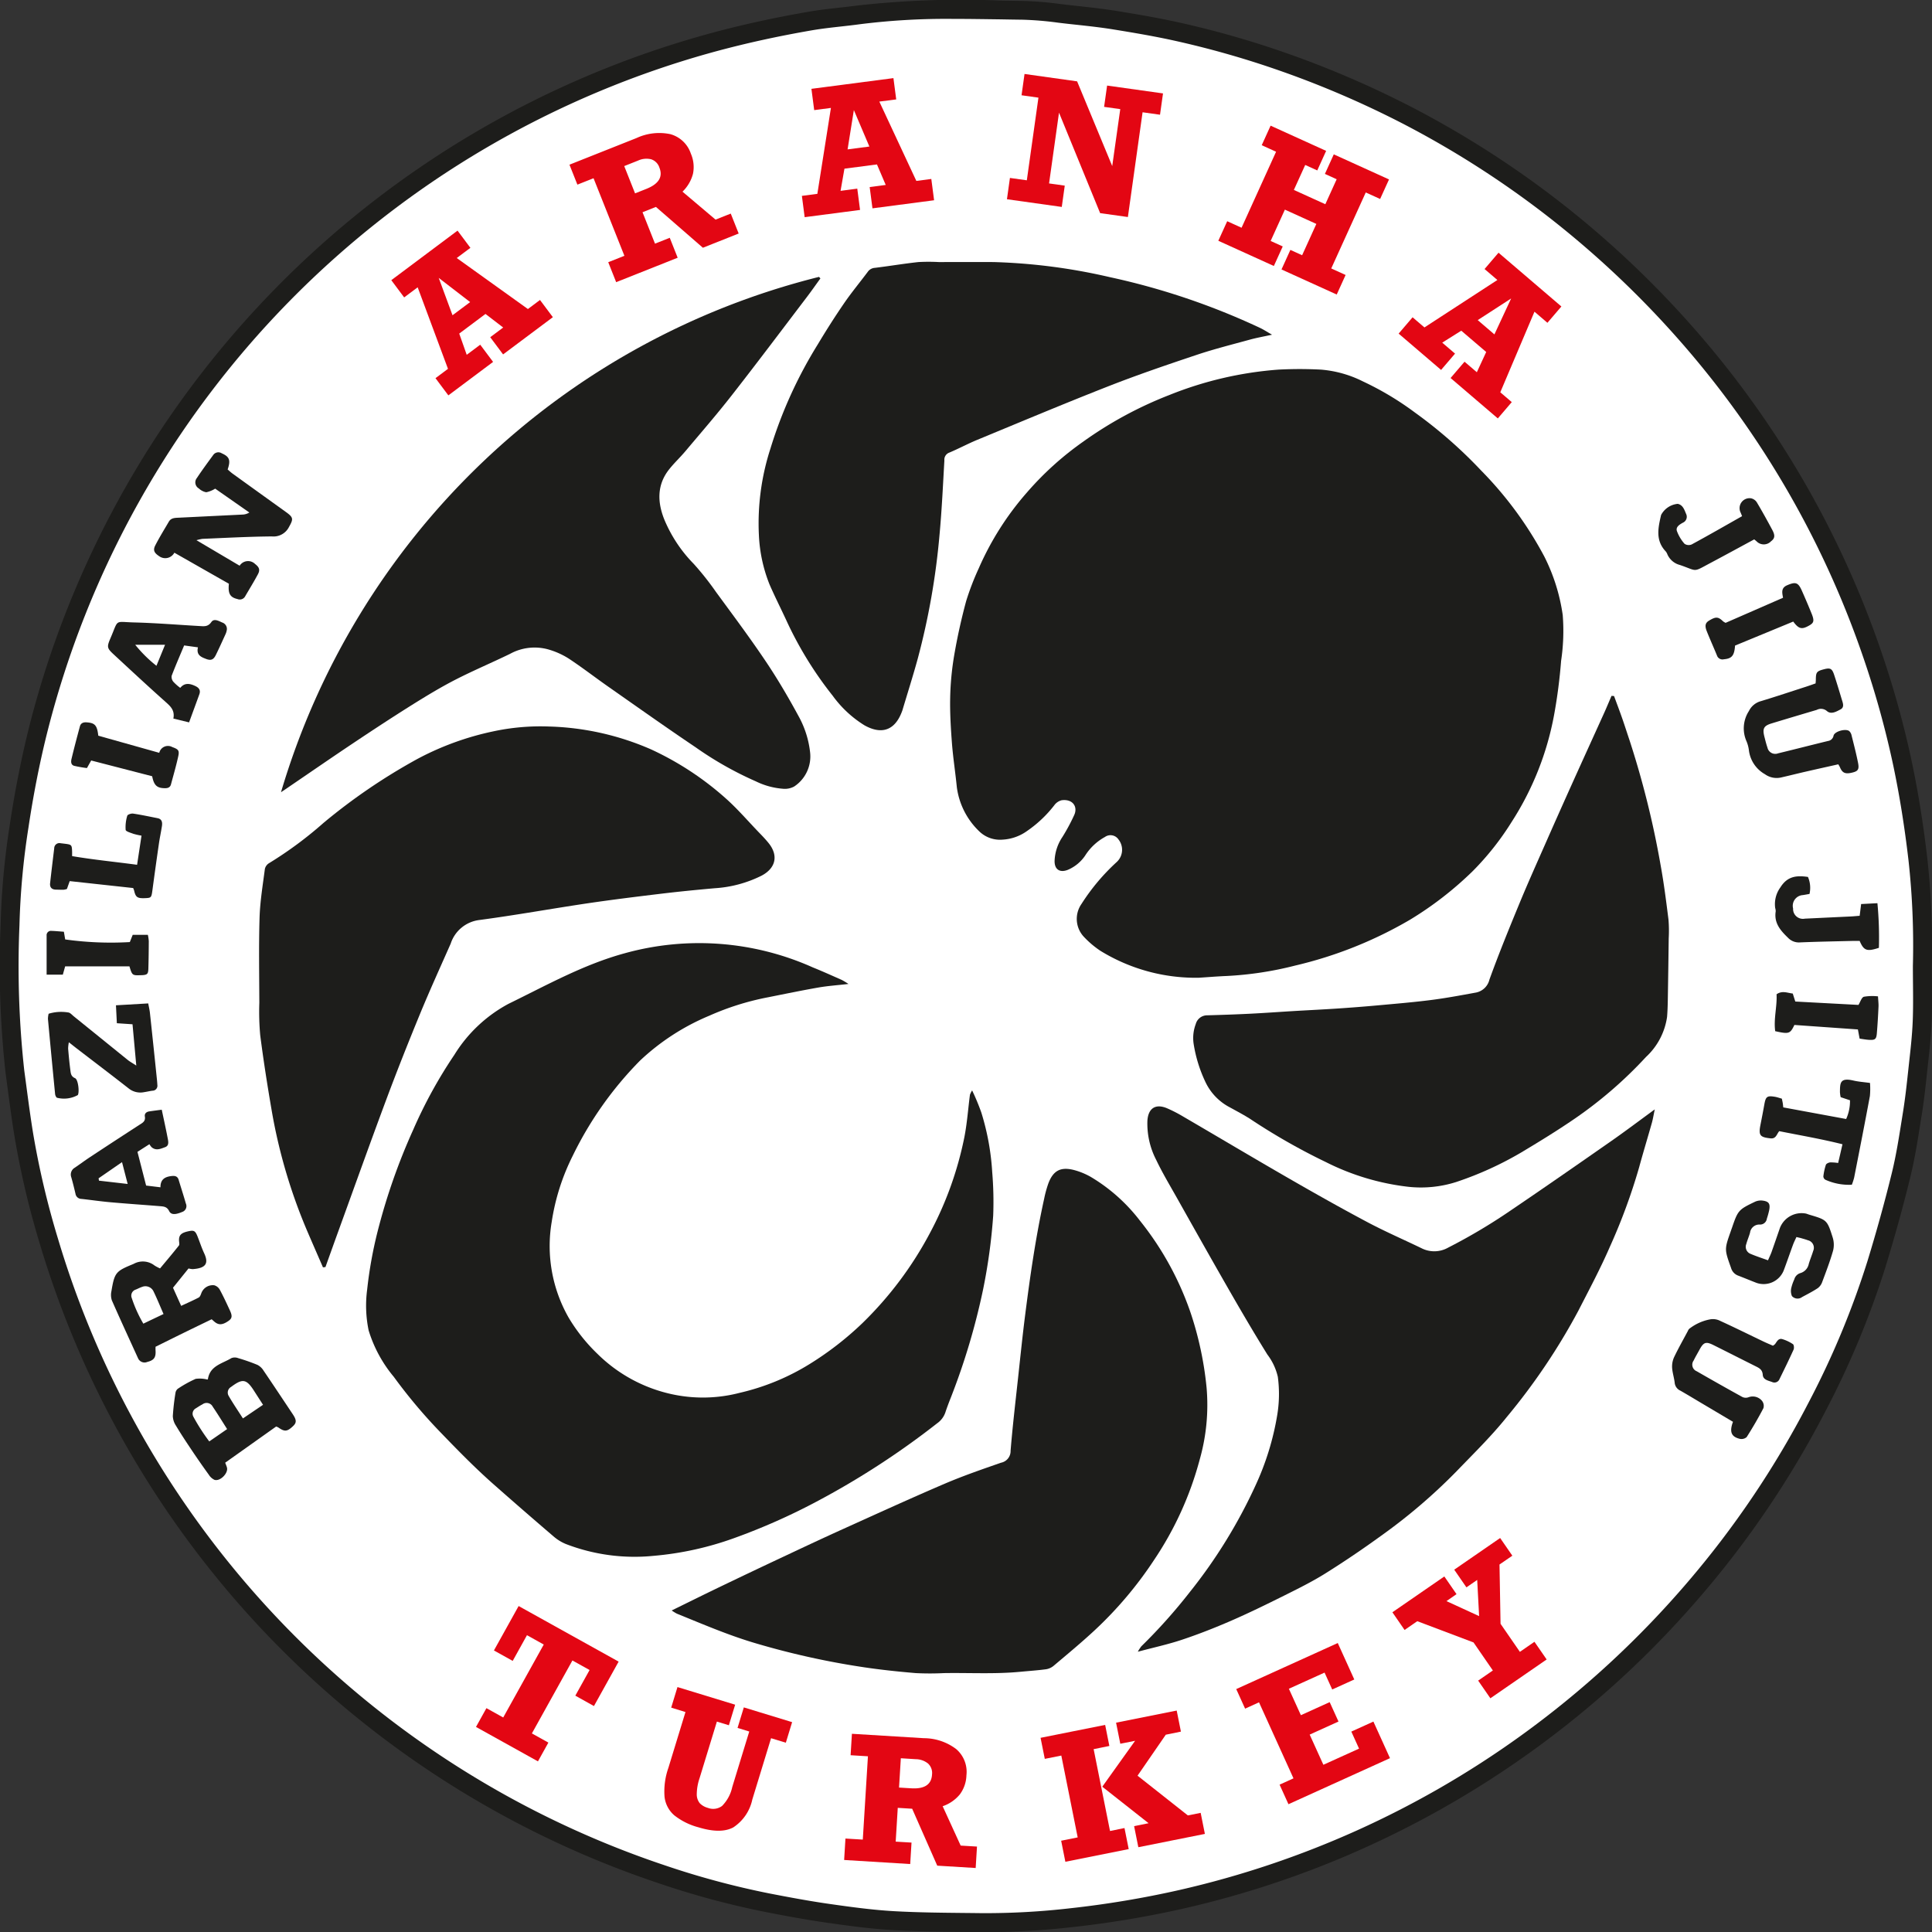 <svg xmlns="http://www.w3.org/2000/svg" width="263.049" height="263.068" viewBox="0 0 263.049 263.068">
  <rect x="0" y="0" width="263.049" height="263.068" fill="#333333" stroke="none"/>
  <g id="Group_158" data-name="Group 158" transform="translate(0)">
    <g id="Layer_13" data-name="Layer 13" transform="translate(1.286 1.286)">
      <path id="Path_53" data-name="Path 53" d="M363.959,264.562A107.014,107.014,0,0,0,363.35,250c-.51-4.367-1.185-8.7-2.089-12.994a126.236,126.236,0,0,0-4.069-14.714A129.288,129.288,0,0,0,331.911,178.6a131.279,131.279,0,0,0-18.179-17.127,129.649,129.649,0,0,0-19.743-12.652,131.208,131.208,0,0,0-17.795-7.615,126.116,126.116,0,0,0-13.8-3.888c-2.766-.612-5.566-1.084-8.364-1.539-1.954-.317-3.928-.521-5.9-.734-2.2-.237-4.4-.581-6.609-.61-7.47-.1-14.951-.41-22.394.614-2.155.3-4.332.455-6.474.824-4.44.766-8.843,1.709-13.2,2.884A130.005,130.005,0,0,0,107.347,232.7c-1.048,4.232-1.872,8.5-2.516,12.82a103.706,103.706,0,0,0-1.239,13.47,130.642,130.642,0,0,0,.663,19.951c.387,2.851.74,5.708,1.2,8.547a116.377,116.377,0,0,0,3.422,14.533,128.545,128.545,0,0,0,9.949,24.149,130.282,130.282,0,0,0,73.493,62.049,114.7,114.7,0,0,0,14.418,3.877c2.748.537,5.5,1.049,8.275,1.443,2.963.422,5.939.83,8.923,1,3.926.218,7.865.217,11.8.265a101.706,101.706,0,0,0,12.351-.671,133.612,133.612,0,0,0,15.068-2.521,129.414,129.414,0,0,0,46.735-21.093,130.446,130.446,0,0,0,23.093-21.23,128.333,128.333,0,0,0,16.558-24.552,118.18,118.18,0,0,0,8.165-19.575q1.845-6.014,3.354-12.129c.674-2.748,1.083-5.564,1.535-8.362.315-1.954.529-3.926.74-5.9.236-2.2.51-4.4.6-6.61C364.039,269.632,363.959,267.095,363.959,264.562Z" transform="translate(-103.512 -134.309)" fill="#fff"/>
    </g>
    <g id="Layer_11" data-name="Layer 11" transform="translate(0 0)">
      <path id="Path_54" data-name="Path 54" d="M226.7,386.068q-.5,0-1-.006-1.069-.013-2.138-.023c-3.182-.032-6.473-.065-9.716-.244-2.976-.165-5.852-.554-9.034-1.007-2.913-.415-5.851-.968-8.34-1.454a115.235,115.235,0,0,1-14.58-3.92,131.483,131.483,0,0,1-84.267-87.051,117.216,117.216,0,0,1-3.459-14.694c-.355-2.18-.649-4.4-.934-6.542q-.135-1.019-.273-2.039a132.284,132.284,0,0,1-.675-20.147A103.851,103.851,0,0,1,93.535,235.3c.669-4.482,1.524-8.835,2.54-12.939a129.649,129.649,0,0,1,6.371-19.113A131.236,131.236,0,0,1,189.1,127.487c4.245-1.145,8.6-2.1,13.317-2.909,1.333-.23,2.682-.381,3.986-.526.833-.093,1.695-.189,2.531-.3a127.1,127.1,0,0,1,19.494-.675q1.546.026,3.092.049a47.971,47.971,0,0,1,5.085.426c.541.065,1.1.132,1.645.191l.43.046c1.814.2,3.69.4,5.536.7,2.7.439,5.583.921,8.436,1.553a127.945,127.945,0,0,1,13.938,3.928,133.1,133.1,0,0,1,17.969,7.69A131.539,131.539,0,0,1,304.5,150.428a133.172,133.172,0,0,1,18.357,17.294,130.576,130.576,0,0,1,25.533,44.129,128.29,128.29,0,0,1,4.11,14.864c.873,4.153,1.562,8.441,2.107,13.11a108.088,108.088,0,0,1,.618,14.725c0,.757.007,1.529.014,2.277.017,1.753.034,3.566-.04,5.362-.077,1.881-.285,3.766-.485,5.589q-.061.553-.121,1.105c-.208,1.94-.423,3.945-.749,5.963q-.1.591-.189,1.183c-.381,2.394-.775,4.869-1.366,7.281-.974,3.974-2.109,8.078-3.374,12.2A118.942,118.942,0,0,1,340.66,315.3a130.186,130.186,0,0,1-16.723,24.8,131.511,131.511,0,0,1-49.76,36.138,130.445,130.445,0,0,1-20.761,6.6,135.661,135.661,0,0,1-15.212,2.546A105.22,105.22,0,0,1,226.7,386.068Zm-4.663-260.494a93.8,93.8,0,0,0-12.75.723c-.868.119-1.747.217-2.6.312-1.267.142-2.578.288-3.835.5-4.637.8-8.916,1.734-13.084,2.858a128.719,128.719,0,0,0-91.2,93.012c-1,4.025-1.835,8.3-2.492,12.7a101.4,101.4,0,0,0-1.225,13.3,130.359,130.359,0,0,0,.652,19.755q.139,1.023.274,2.046c.282,2.126.574,4.324.923,6.467a114.693,114.693,0,0,0,3.385,14.373,127.827,127.827,0,0,0,9.85,23.908,129,129,0,0,0,72.768,61.438,112.754,112.754,0,0,0,14.257,3.834c2.581.5,5.362,1.026,8.209,1.432,3.121.445,5.939.825,8.813.985,3.185.177,6.446.209,9.6.24q1.072.01,2.144.023a100.291,100.291,0,0,0,12.194-.663,133.03,133.03,0,0,0,14.923-2.5,128.126,128.126,0,0,0,46.27-20.883,129.736,129.736,0,0,0,22.866-21.021,127.615,127.615,0,0,0,16.393-24.307,116.394,116.394,0,0,0,8.078-19.361c1.25-4.074,2.372-8.131,3.335-12.057.566-2.309.951-4.73,1.324-7.073q.095-.594.19-1.189c.315-1.95.526-3.921.731-5.827q.06-.556.121-1.113c.2-1.78.4-3.62.472-5.413.071-1.731.054-3.511.038-5.233-.007-.757-.014-1.541-.014-2.314v-.025a105.6,105.6,0,0,0-.6-14.389c-.536-4.59-1.213-8.8-2.07-12.879a125.7,125.7,0,0,0-4.028-14.564,128,128,0,0,0-25.03-43.259,130.582,130.582,0,0,0-18-16.96,128.966,128.966,0,0,0-19.547-12.527,130.555,130.555,0,0,0-17.62-7.54,125.371,125.371,0,0,0-13.656-3.848c-2.787-.617-5.625-1.092-8.292-1.525-1.778-.289-3.618-.487-5.4-.678l-.431-.046c-.561-.06-1.128-.129-1.676-.194a45.408,45.408,0,0,0-4.811-.408q-1.551-.02-3.1-.049C226.288,125.609,224.166,125.573,222.036,125.573Z" transform="translate(-92.201 -123)" fill="#1d1d1b"/>
    </g>
    <g id="Layer_1" data-name="Layer 1" transform="translate(64.808 209.406)">
      <g id="Group_114" data-name="Group 114">
        <path id="Path_55" data-name="Path 55" d="M675.753,2058.48l1.942-3.492-2.336-1.3-5.519,9.932,2.246,1.249-1.42,2.556-8.436-4.688,1.42-2.556,2.286,1.27,5.52-9.933-2.286-1.272-1.942,3.5-2.556-1.421,3.362-6.049,13.617,7.567-3.362,6.05Z" transform="translate(-662.229 -2037.015)" fill="#e30613"/>
        <path id="Path_56" data-name="Path 56" d="M894.862,2148.057l-2.353,7.689a6.989,6.989,0,0,0-.386,2.183,1.916,1.916,0,0,0,.4,1.234,2.4,2.4,0,0,0,1.116.644,2.013,2.013,0,0,0,1.926-.263,5.234,5.234,0,0,0,1.391-2.579l2.313-7.557-1.594-.489.855-2.794,6.574,2.009-.855,2.8-2.01-.613-2.553,8.343a6.036,6.036,0,0,1-2.591,3.8q-1.708.917-4.755-.016a8.985,8.985,0,0,1-3.29-1.638,3.9,3.9,0,0,1-1.317-2.529,9.667,9.667,0,0,1,.526-3.924l2.326-7.6-1.944-.6.855-2.8,7.853,2.4-.855,2.8Z" transform="translate(-862.063 -2123.063)" fill="#e30613"/>
        <path id="Path_57" data-name="Path 57" d="M1119.774,2204.9a4.56,4.56,0,0,1-.9,2.6,5.209,5.209,0,0,1-2.337,1.608l2.453,5.359,2.222.133-.179,2.919-5.232-.319-3.415-7.751-1.961-.121-.282,4.6,2.155.129-.179,2.921-8.995-.553.179-2.917,2.361.142.7-11.342-2.36-.145.179-2.919,9.8.6a7.312,7.312,0,0,1,4.389,1.476A4.084,4.084,0,0,1,1119.774,2204.9Zm-4.686-.093a1.757,1.757,0,0,0-.536-1.509,2.7,2.7,0,0,0-1.68-.595l-2.029-.127-.245,3.99,1.642.1Q1114.964,2206.838,1115.089,2204.807Z" transform="translate(-1052.999 -2172.589)" fill="#e30613"/>
        <path id="Path_58" data-name="Path 58" d="M1345.56,2176.811l2.229,11.144,1.971-.4.574,2.867-8.624,1.727-.573-2.868,2.251-.452-2.23-11.143-2.25.45-.574-2.866,8.793-1.759.572,2.869Zm9.822-1.965-3.846,5.58,6.848,5.407,1.748-.347.573,2.867-9.061,1.81-.574-2.867,1.971-.4-6.305-4.969,4.468-6.251-2.016.4-.574-2.868,8.255-1.649.573,2.866Z" transform="translate(-1261.464 -2148.065)" fill="#e30613"/>
        <path id="Path_59" data-name="Path 59" d="M1585.72,2096.919l-1.043-2.3-4.859,2.2,1.634,3.6,3.921-1.779,1.2,2.642-3.922,1.779,1.864,4.109,4.857-2.2-1.052-2.319,3.006-1.363,2.259,4.981-13.824,6.271-1.207-2.664,1.892-.858-4.694-10.351-1.893.861-1.208-2.664,13.824-6.27,2.25,4.962Z" transform="translate(-1469.141 -2076.295)" fill="#e30613"/>
        <path id="Path_60" data-name="Path 60" d="M1767.069,1973.432l4.445,2.041-.261-4.926-1.467,1.012-1.66-2.407,6.252-4.312,1.66,2.407-1.749,1.2.143,8.074,2.633,3.818,1.984-1.369,1.661,2.406-7.663,5.286-1.662-2.406,2-1.381-2.632-3.818-7.657-2.892-1.73,1.194-1.659-2.408,7.071-4.876,1.66,2.407Z" transform="translate(-1634.935 -1964.84)" fill="#e30613"/>
      </g>
    </g>
    <g id="Layer_16" data-name="Layer 16" transform="translate(53.276 10.076)">
      <g id="Group_115" data-name="Group 115" transform="translate(0 0)">
        <path id="Path_61" data-name="Path 61" d="M569.711,402.924l9.688,6.944,1.646-1.232,1.752,2.341-6.777,5.07-1.751-2.342,1.765-1.32-2.41-1.848-3.576,2.675,1.02,2.889,1.838-1.375,1.752,2.341-6.091,4.557-1.751-2.341,1.7-1.272-4.127-11.1-1.839,1.375L560.8,405.94l9.018-6.746,1.752,2.341Zm-2.454,2.706,1.878,5.085,2.4-1.793Z" transform="translate(-560.799 -377.869)" fill="#e30613"/>
        <path id="Path_62" data-name="Path 62" d="M790.753,284.977a4.576,4.576,0,0,1,.294,2.734,5.218,5.218,0,0,1-1.43,2.448l4.5,3.805,2.07-.822,1.079,2.717-4.872,1.935L786,292.234l-1.826.725,1.7,4.278,2.007-.8,1.079,2.717-8.375,3.326-1.079-2.717,2.2-.873-4.2-10.561-2.2.872-1.079-2.717,9.128-3.626a7.341,7.341,0,0,1,4.6-.531A4.086,4.086,0,0,1,790.753,284.977Zm-4.28,1.909a1.754,1.754,0,0,0-1.128-1.138,2.716,2.716,0,0,0-1.773.176l-1.889.751,1.475,3.715,1.529-.607Q787.223,288.775,786.473,286.886Z" transform="translate(-749.968 -274.138)" fill="#e30613"/>
        <path id="Path_63" data-name="Path 63" d="M1063.037,219.7l5.039,10.8,2.038-.266.38,2.9-8.392,1.1-.379-2.9,2.185-.285-1.194-2.793-4.427.578-.528,3.018,2.276-.3.378,2.9-7.542.985-.378-2.9,2.106-.275,1.847-11.7-2.276.3-.378-2.9,11.166-1.458.379,2.9Zm-3.467,1.155-.855,5.353,2.967-.388Z" transform="translate(-996.589 -215.944)" fill="#e30613"/>
        <path id="Path_64" data-name="Path 64" d="M1313.539,216.409l-2.2-.308.408-2.9,7.612,1.069-.408,2.9-2.374-.333-2,14.262-3.778-.53-5.6-13.681-1.354,9.637,2.137.3-.406,2.9-7.465-1.048.406-2.9,2.3.322,1.581-11.254-2.3-.323.406-2.9,7.16,1.005,4.781,11.536Z" transform="translate(-1214.287 -211.627)" fill="#e30613"/>
        <path id="Path_65" data-name="Path 65" d="M1563.076,278.857l-1.545,3.4,4.284,1.946,1.543-3.4-1.6-.728,1.208-2.662,7.519,3.414-1.21,2.662-1.955-.888-4.7,10.347,1.955.888-1.209,2.662-7.519-3.414,1.208-2.662,1.6.727,1.937-4.264-4.285-1.945-1.937,4.264,1.645.746-1.209,2.662-7.561-3.433,1.21-2.662,1.954.888,4.7-10.348-1.954-.888,1.209-2.662,7.56,3.433-1.208,2.662Z" transform="translate(-1438.642 -266.473)" fill="#e30613"/>
        <path id="Path_66" data-name="Path 66" d="M1785.622,433.63l-4.654,10.974,1.563,1.336-1.9,2.222-6.431-5.5,1.9-2.221,1.675,1.433,1.275-2.756-3.394-2.9-2.594,1.628,1.745,1.492-1.9,2.222-5.78-4.945,1.9-2.222,1.614,1.381,9.93-6.46-1.744-1.492,1.9-2.222,8.558,7.321-1.9,2.222Zm-3.177-1.8-4.55,2.947,2.273,1.945Z" transform="translate(-1629.974 -401.268)" fill="#e30613"/>
      </g>
    </g>
    <g id="Layer_15" data-name="Layer 15" transform="translate(225.798 67.837)">
      <g id="Group_116" data-name="Group 116" transform="translate(1.86 111.754)">
        <path id="Path_67" data-name="Path 67" d="M2102.877,1716.6l-4.656-2.761c-.836-.5-1.668-1-2.513-1.483a1.315,1.315,0,0,1-.768-1.076c-.078-.694-.312-1.372-.352-2.064a3.063,3.063,0,0,1,.285-1.443c.569-1.192,1.224-2.343,1.846-3.511a1.321,1.321,0,0,1,.173-.3,6.557,6.557,0,0,1,2.819-1.3,2.166,2.166,0,0,1,1.434.2c1.982.905,3.935,1.876,5.9,2.815.42.2.852.376,1.271.562a1.493,1.493,0,0,0,.3-.232c.248-.345.459-.816.979-.663a5.316,5.316,0,0,1,1.446.685c.14.095.177.541.086.745-.61,1.347-1.261,2.675-1.91,4a.747.747,0,0,1-.978.423c-.52-.206-1.259-.293-1.308-.993s-.464-.914-.96-1.161c-1.915-.956-3.82-1.925-5.737-2.881-1.051-.524-1.358-.412-1.934.654-.261.48-.543.947-.775,1.437a.96.96,0,0,0,.419,1.466q3.087,1.778,6.205,3.5a1.091,1.091,0,0,0,.841.039,1.636,1.636,0,0,1,1.813.457,1.1,1.1,0,0,1,.218,1.028c-.7,1.345-1.464,2.654-2.277,3.934a1.06,1.06,0,0,1-.921.245C2102.645,1718.647,2102.366,1717.979,2102.877,1716.6Z" transform="translate(-2094.583 -1702.607)" fill="#1d1d1b"/>
      </g>
      <g id="Group_117" data-name="Group 117" transform="translate(11.615 23.188)">
        <path id="Path_68" data-name="Path 68" d="M2193.264,936.659c-1.5.337-3.01.67-4.517,1.017-1.1.252-2.19.532-3.289.779a2.723,2.723,0,0,1-2.186-.45,4.336,4.336,0,0,1-2.178-3.241,4.662,4.662,0,0,0-.327-1.238,4.339,4.339,0,0,1,.325-4.12,2.556,2.556,0,0,1,1.626-1.345c2.123-.643,4.229-1.347,6.339-2.03.364-.119.728-.252,1.115-.388.013-.193.031-.342.033-.492.006-1.035.112-1.173,1.115-1.434.848-.222,1.093-.1,1.379.761.367,1.108.7,2.226,1.037,3.344.142.478.4,1.063-.172,1.363s-1.283.72-1.852.222a1.225,1.225,0,0,0-1.377-.161c-2.05.609-4.1,1.217-6.146,1.841-1.082.329-1.274.709-.984,1.829.126.49.244.984.411,1.462a1.085,1.085,0,0,0,1.448.788c2.269-.549,4.53-1.132,6.8-1.684a.887.887,0,0,0,.755-.737c.157-.581,1.638-.98,2.126-.617a1.1,1.1,0,0,1,.325.589c.311,1.245.635,2.49.884,3.749.174.876-.011,1.122-.735,1.306-1,.255-1.405.084-1.744-.739C2193.43,936.931,2193.365,936.838,2193.264,936.659Z" transform="translate(-2180.385 -923.62)" fill="#1d1d1b"/>
      </g>
      <g id="Group_118" data-name="Group 118" transform="translate(9.199 95.61)">
        <path id="Path_69" data-name="Path 69" d="M2164.854,1568.76c.187-.434.356-.771.482-1.122.391-1.1.766-2.2,1.147-3.3a3.163,3.163,0,0,1,3.534-1.943c.15.038.293.1.443.146,2.411.718,2.442.708,3.2,3.1a3.306,3.306,0,0,1,.056,1.8c-.414,1.456-.96,2.876-1.491,4.3a1.752,1.752,0,0,1-.6.813c-.678.448-1.41.821-2.129,1.208a1.024,1.024,0,0,1-1.383-.136,1.807,1.807,0,0,1-.069-1.18,6.08,6.08,0,0,1,.392-1.094,1.222,1.222,0,0,1,.859-.862,1.631,1.631,0,0,0,1.111-1.239c.176-.6.421-1.172.6-1.767a1.048,1.048,0,0,0-.726-1.456c-.29-.112-.591-.19-.89-.278-.18-.053-.366-.088-.665-.16-.166.369-.337.7-.466,1.052-.43,1.167-.829,2.347-1.27,3.51a2.946,2.946,0,0,1-3.692,1.682c-.834-.321-1.659-.668-2.492-.986a1.567,1.567,0,0,1-.981-1.053c-.9-2.524-.916-2.517-.039-4.994.051-.148.1-.293.155-.441.822-2.4.888-2.493,3.127-3.566a1.922,1.922,0,0,1,1-.172c.914.107,1.124.428.943,1.345a11.365,11.365,0,0,1-.312,1.123.923.923,0,0,1-.98.8,1.269,1.269,0,0,0-1.308,1.1c-.143.524-.371,1.026-.51,1.551a1.024,1.024,0,0,0,.587,1.342C2163.218,1568.195,2163.989,1568.444,2164.854,1568.76Z" transform="translate(-2159.132 -1560.61)" fill="#1d1d1b"/>
      </g>
      <g id="Group_119" data-name="Group 119" transform="translate(13.786 79.165)">
        <path id="Path_70" data-name="Path 70" d="M2210.162,1427.31c.2-.835.377-1.616.593-2.55-2.906-.729-5.759-1.213-8.613-1.785-.358.414-.42,1.061-1.181.98-1.442-.154-1.66-.4-1.373-1.847.181-.915.36-1.83.522-2.747.195-1.1.37-1.244,1.458-1.063.3.051.6.16.931.253.043.2.086.386.118.571.028.152.039.3.075.617l8.564,1.582a5.9,5.9,0,0,0,.52-2.551c-.442-.146-.838-.278-1.267-.422a3.966,3.966,0,0,1-.1-.692c.013-1.25,0-2,1.848-1.569.711.164,1.448.212,2.243.323a10.176,10.176,0,0,1-.014,1.788c-.688,3.708-1.417,7.411-2.145,11.112a8.123,8.123,0,0,1-.312.959,7.8,7.8,0,0,1-3.593-.674.552.552,0,0,1-.285-.459,8.085,8.085,0,0,1,.341-1.575c.055-.161.359-.3.561-.33A6.1,6.1,0,0,1,2210.162,1427.31Z" transform="translate(-2199.478 -1415.966)" fill="#1d1d1b"/>
      </g>
      <g id="Group_120" data-name="Group 120" transform="translate(0 0)">
        <path id="Path_71" data-name="Path 71" d="M2089.613,722.109c-.112-.28-.151-.387-.2-.492a1.357,1.357,0,0,1,1.413-1.942,1.235,1.235,0,0,1,.795.55c.737,1.235,1.434,2.5,2.111,3.765.409.765.336,1.155-.175,1.535a1.36,1.36,0,0,1-1.964.015c-.083-.077-.175-.148-.325-.272-1.964,1.06-3.938,2.14-5.925,3.195-2.521,1.34-1.718,1.134-4.208.287a2.55,2.55,0,0,1-1.7-1.464,1.254,1.254,0,0,0-.236-.4c-1.41-1.5-1.009-3.224-.612-4.94a2.87,2.87,0,0,1,2.269-1.516c.71.155.9.818,1.136,1.368a.881.881,0,0,1-.427,1.194c-.458.249-1,.581-.83,1.126a5.451,5.451,0,0,0,1.049,1.757,1.023,1.023,0,0,0,.963.085C2085.042,724.717,2087.294,723.422,2089.613,722.109Z" transform="translate(-2078.221 -719.667)" fill="#1d1d1b"/>
      </g>
      <g id="Group_121" data-name="Group 121" transform="translate(15.862 51.466)">
        <path id="Path_72" data-name="Path 72" d="M2229.273,1177.729c.073-.566.129-1.017.2-1.6l2.219-.115a49.134,49.134,0,0,1,.2,6.077c-1.634.535-2.052.388-2.619-.941-.293,0-.636-.008-.979,0-2.375.061-4.75.1-7.124.2a2.031,2.031,0,0,1-1.649-.627c-1.041-1-1.928-2.02-1.678-3.6a1.556,1.556,0,0,0-.071-.459,3.87,3.87,0,0,1,.715-2.812c.948-1.518,2.2-1.641,3.747-1.413a3.748,3.748,0,0,1,.211,2.315c-.314.055-.61.109-.905.156a1.461,1.461,0,0,0-1.33,1.819,1.338,1.338,0,0,0,1.6,1.389q3.148-.151,6.3-.3C2228.466,1177.8,2228.812,1177.764,2229.273,1177.729Z" transform="translate(-2217.734 -1172.343)" fill="#1d1d1b"/>
      </g>
      <g id="Group_122" data-name="Group 122" transform="translate(6.419 11.557)">
        <path id="Path_73" data-name="Path 73" d="M2138.694,829.82c-.1,1.388-.44,1.768-1.535,1.867a.788.788,0,0,1-.925-.512c-.457-1.116-.957-2.213-1.4-3.334-.29-.737-.174-1.12.314-1.416.927-.564,1.252-.547,1.921.1a2.81,2.81,0,0,0,.337.2l7.824-3.417c-.141-.72-.28-1.348.568-1.707,1.13-.478,1.48-.4,1.984.727.458,1.03.9,2.068,1.325,3.113.392.966.331,1.266-.256,1.61-1.051.612-1.457.542-2.235-.5Z" transform="translate(-2134.677 -821.316)" fill="#1d1d1b"/>
      </g>
      <g id="Group_123" data-name="Group 123" transform="translate(15.842 67.247)">
        <path id="Path_74" data-name="Path 74" d="M2220.236,1315.606c-.58,1.211-.743,1.261-2.613.849-.233-1.679.272-3.357.184-5.026.77-.538,1.474-.181,2.206-.1.116.366.219.691.346,1.088l8.6.46c.256-.415.418-1.01.734-1.111a6.8,6.8,0,0,1,1.926-.051c.03.578.088.994.069,1.406-.056,1.206-.125,2.412-.226,3.615-.064.8-.239.943-1.032.9-.42-.023-.838-.1-1.314-.169-.077-.4-.145-.768-.234-1.25Z" transform="translate(-2217.562 -1311.139)" fill="#1d1d1b"/>
      </g>
    </g>
    <g id="Layer_14" data-name="Layer 14" transform="translate(6.349 61.593)">
      <g id="Group_124" data-name="Group 124" transform="translate(14.632)">
        <path id="Path_75" data-name="Path 75" d="M282.516,676.706l5.877,3.473a1.361,1.361,0,0,1,2.112-.228c.544.423.707.773.376,1.393-.55,1.03-1.166,2.023-1.754,3.033a.826.826,0,0,1-1.017.345c-1.023-.24-1.318-.739-1.179-2.087l-7.424-4.227a1.408,1.408,0,0,1-2.082.465c-.638-.421-.859-.789-.52-1.453.566-1.107,1.223-2.167,1.853-3.242.3-.517.834-.511,1.341-.536q4.316-.212,8.632-.423a1.916,1.916,0,0,0,.986-.283l-4.653-3.25a3.656,3.656,0,0,1-1.219.491,2,2,0,0,1-1.008-.519.949.949,0,0,1-.259-1.429c.708-1.071,1.472-2.1,2.231-3.141a.854.854,0,0,1,1.152-.212c1.051.466,1.233.931.8,2.2.208.175.426.386.669.561q3.647,2.631,7.3,5.254c1,.721.982.946.39,2a2.359,2.359,0,0,1-2.342,1.3c-3.15.026-6.3.2-9.449.33A6.441,6.441,0,0,0,282.516,676.706Z" transform="translate(-276.747 -664.748)" fill="#1d1d1b"/>
      </g>
      <g id="Group_125" data-name="Group 125" transform="translate(17.18 123.233)">
        <path id="Path_76" data-name="Path 76" d="M303.854,1751.657c.017-.012.073-.03.077-.055.273-1.836,1.964-2.11,3.2-2.865a1.266,1.266,0,0,1,.908,0,25.662,25.662,0,0,1,2.641.925,2.148,2.148,0,0,1,.826.778c1.336,1.961,2.645,3.942,3.964,5.916.538.805.551,1.171.053,1.64-.8.759-1.15.788-2.009.182a2,2,0,0,0-.295-.125q-3.405,2.419-6.935,4.924c.094.257.189.46.242.674.192.777-.963,1.923-1.715,1.654a1.839,1.839,0,0,1-.753-.682q-1.2-1.657-2.335-3.354c-.737-1.1-1.466-2.2-2.147-3.338a2.525,2.525,0,0,1-.424-1.294,31.038,31.038,0,0,1,.357-3.128.9.9,0,0,1,.314-.591,15.964,15.964,0,0,1,2.441-1.356A4.162,4.162,0,0,1,303.854,1751.657Zm7.582,3.439c-.46-.713-.839-1.3-1.213-1.884-1.049-1.646-1.569-1.727-3.132-.555a.881.881,0,0,0-.342,1.212c.591,1.028,1.263,2.009,1.949,3.081Zm-4.889,3.308c-.694-1.088-1.3-2.081-1.955-3.043a.935.935,0,0,0-1.408-.326c-.312.156-.6.354-.9.542a.832.832,0,0,0-.343,1.121,26.759,26.759,0,0,0,2.174,3.382C304.989,1759.477,305.744,1758.957,306.547,1758.4Z" transform="translate(-299.151 -1748.652)" fill="#1d1d1b"/>
      </g>
      <g id="Group_126" data-name="Group 126" transform="translate(8.767 105.98)">
        <path id="Path_77" data-name="Path 77" d="M234.709,1607.125c.866-.405,1.641-.743,2.389-1.135.167-.088.268-.351.343-.553a1.66,1.66,0,0,1,1.779-1.115,1.282,1.282,0,0,1,.747.6c.5.924.943,1.88,1.382,2.834.353.767.291,1.081-.207,1.425-.837.578-1.363.59-1.966.046l-.314-.278c-1.276.619-2.567,1.24-3.854,1.871-1.257.617-2.509,1.24-3.787,1.872,0,.188-.008.336,0,.482.065.969-.2,1.351-1.114,1.581a.966.966,0,0,1-1.274-.509c-1.193-2.62-2.4-5.232-3.559-7.868a2.352,2.352,0,0,1-.06-1.255c.426-2.573.612-2.724,3.017-3.71a2.578,2.578,0,0,1,2.845.212,5.207,5.207,0,0,0,.759.4c.857-1.031,1.73-2.058,2.565-3.116.108-.137.03-.431.02-.65-.035-.768.281-1.085,1.312-1.3.723-.15.9-.053,1.208.718s.553,1.543.9,2.284c.629,1.359.276,2.036-1.571,2.162a2.991,2.991,0,0,1-.556-.092l-2.115,2.625Zm-2.4,1.111c-.485-1.105-.888-2.109-1.361-3.077a1.218,1.218,0,0,0-1.571-.612c-.293.094-.567.249-.855.362a.861.861,0,0,0-.543,1.139,17.977,17.977,0,0,0,1.58,3.5C230.524,1609.083,231.385,1608.675,232.306,1608.236Z" transform="translate(-225.159 -1596.899)" fill="#1d1d1b"/>
      </g>
      <g id="Group_127" data-name="Group 127" transform="translate(0.176 75.026)">
        <path id="Path_78" data-name="Path 78" d="M149.692,1326.047a5.846,5.846,0,0,1,2.669-.174c.262.022.509.324.747.516q3.679,2.974,7.355,5.948c.289.232.621.41,1.165.765l-.512-5.621-2.133-.143c-.04-.8-.077-1.543-.122-2.441l4.393-.256c.1.536.2.942.239,1.352q.486,4.526.952,9.054c.024.232.04.464.053.7a.674.674,0,0,1-.673.779c-.385.052-.765.142-1.149.2a2.541,2.541,0,0,1-2.072-.5c-2.358-1.848-4.748-3.657-7.125-5.483-.3-.233-.6-.472-1.031-.812a4.978,4.978,0,0,0-.1.865c.082.969.173,1.938.3,2.9.058.441.073.88.644,1.125.429.185.617,1.9.371,2.3a3.878,3.878,0,0,1-2.862.355.909.909,0,0,1-.229-.512q-.5-5.1-.972-10.213A3.255,3.255,0,0,1,149.692,1326.047Z" transform="translate(-149.597 -1324.641)" fill="#1d1d1b"/>
      </g>
      <g id="Group_128" data-name="Group 128" transform="translate(8.361 22.832)">
        <path id="Path_79" data-name="Path 79" d="M232.618,879.5l-2.139-.52c.219-1.109-.376-1.656-1.044-2.251-2.385-2.124-4.724-4.3-7.068-6.471-.932-.863-.967-1.022-.446-2.233,1.138-2.646.478-2.2,3.23-2.132,2.958.075,5.911.32,8.866.488.608.035,1.163.135,1.628-.536.368-.531.984-.162,1.487.059a.915.915,0,0,1,.6,1.12,1.988,1.988,0,0,1-.141.443c-.438.956-.867,1.916-1.331,2.859-.316.643-.665.789-1.322.537s-1.366-.516-1.112-1.581l-1.881-.258c-.591,1.417-1.178,2.763-1.7,4.134a1.036,1.036,0,0,0,.227.806,6.628,6.628,0,0,0,.944.837c.6-.737,1.319-.6,2.063-.244.494.235.735.57.537,1.118C233.581,876.876,233.138,878.078,232.618,879.5Zm-7.331-10.564a17.978,17.978,0,0,0,2.888,2.859l1.17-2.859Z" transform="translate(-221.584 -865.57)" fill="#1d1d1b"/>
      </g>
      <g id="Group_129" data-name="Group 129" transform="translate(3.295 89.5)">
        <path id="Path_80" data-name="Path 80" d="M189.408,1451.953c.3,1.416.586,2.7.83,3.99.077.41.158.918-.371,1.108-.6.217-1.245.532-1.855-.01a2.5,2.5,0,0,1-.286-.394l-1.625,1.042,1.178,4.588,1.955.238c-.015-1.144.683-1.447,1.563-1.539.428-.044.769.046.911.518.325,1.082.676,2.156.986,3.241a.836.836,0,0,1-.509,1.138c-.9.379-1.507.419-1.774-.127-.289-.594-.746-.621-1.241-.661-2.25-.183-4.5-.334-6.751-.535-1.317-.116-2.627-.31-3.942-.454a.824.824,0,0,1-.812-.693c-.177-.757-.362-1.513-.577-2.261a1.071,1.071,0,0,1,.488-1.3c.707-.484,1.4-1,2.111-1.467q3.318-2.188,6.653-4.347c.427-.277.886-.482.768-1.149-.072-.411.219-.645.616-.7C188.248,1452.1,188.774,1452.033,189.408,1451.953Zm-8.6,9.339.054.319,3.906.45-.769-2.973Z" transform="translate(-177.029 -1451.953)" fill="#1d1d1b"/>
      </g>
      <g id="Group_130" data-name="Group 130" transform="translate(0.463 49.174)">
        <path id="Path_81" data-name="Path 81" d="M164.573,1100.269a9.056,9.056,0,0,1-1.122-.255c-.376-.143-1.012-.315-1.037-.531a5.3,5.3,0,0,1,.22-1.923c.044-.164.537-.331.794-.293,1.115.167,2.219.405,3.326.623.619.121.673.582.6,1.078-.123.807-.3,1.607-.415,2.415q-.452,3.118-.87,6.243c-.141,1.062-.164,1.113-.93,1.15-1.13.054-1.36-.1-1.573-1.037a3.6,3.6,0,0,0-.128-.337l-8.64-.942c-.139.391-.252.707-.379,1.068a2.156,2.156,0,0,1-.428.105c-.35.011-.7-.006-1.051-.012-.583-.007-.876-.3-.812-.883.175-1.583.368-3.166.56-4.747a.709.709,0,0,1,.888-.685c.194.021.387.043.58.068.906.119.935.15.968,1.089.006.15,0,.3,0,.593,2.924.495,5.839.777,8.847,1.18Z" transform="translate(-152.118 -1097.26)" fill="#1d1d1b"/>
      </g>
      <g id="Group_131" data-name="Group 131" transform="translate(3.341 36.755)">
        <path id="Path_82" data-name="Path 82" d="M180.161,993.222l-.579,1.029a16.327,16.327,0,0,1-1.728-.3c-.49-.134-.454-.613-.364-.983.355-1.473.741-2.938,1.137-4.4.12-.444.474-.571.915-.539,1.127.081,1.426.394,1.586,1.817l8.3,2.331a1.215,1.215,0,0,1,1.768-.786c.807.3,1,.437.821,1.25-.28,1.291-.652,2.564-.995,3.841-.108.4-.413.515-.808.512-1.085-.006-1.508-.372-1.749-1.626Z" transform="translate(-177.435 -988.026)" fill="#1d1d1b"/>
      </g>
      <g id="Group_132" data-name="Group 132" transform="translate(0 65.153)">
        <path id="Path_83" data-name="Path 83" d="M150.394,1237.917l.179,1.049a44.858,44.858,0,0,0,8.8.359c.111-.278.236-.591.394-.989h2.062a6.1,6.1,0,0,1,.126.86c-.006,1.246-.019,2.492-.057,3.738-.023.753-.148.855-.9.9-.039,0-.078,0-.117,0-1.171.041-1.188.03-1.56-1.205h-8.752l-.319,1.135h-2.205c0-1.835,0-3.576,0-5.318a.588.588,0,0,1,.663-.645C149.249,1237.818,149.784,1237.875,150.394,1237.917Z" transform="translate(-148.046 -1237.804)" fill="#1d1d1b"/>
      </g>
    </g>
    <g id="Layer_2" data-name="Layer 2" transform="translate(129.362 50.249)">
      <g id="Group_133" data-name="Group 133">
        <path id="Path_84" data-name="Path 84" d="M1263.884,647.843a24.743,24.743,0,0,1-13.426-3.68,12.765,12.765,0,0,1-2.215-1.877,3.555,3.555,0,0,1-.334-4.5,28.286,28.286,0,0,1,4.792-5.7,2.263,2.263,0,0,0,.249-3.057,1.311,1.311,0,0,0-1.852-.353,7.4,7.4,0,0,0-2.691,2.527,5.4,5.4,0,0,1-2.19,1.871c-1.184.565-2.043.093-1.972-1.24a6.238,6.238,0,0,1,1.06-3.155,25.817,25.817,0,0,0,1.594-2.961c.548-1.151-.187-2.25-1.707-2.04a1.771,1.771,0,0,0-.995.685,16.515,16.515,0,0,1-3.714,3.506,6.3,6.3,0,0,1-3.363,1.173,4.047,4.047,0,0,1-3.179-1.172,10.138,10.138,0,0,1-3.015-6.01c-.194-1.965-.5-3.92-.657-5.887-.158-2.083-.29-4.178-.245-6.263a39.38,39.38,0,0,1,.546-5.763c.425-2.481.971-4.95,1.627-7.379a36.326,36.326,0,0,1,1.711-4.454,39.777,39.777,0,0,1,6.609-10.391,42.164,42.164,0,0,1,7.6-6.857,53.2,53.2,0,0,1,11.772-6.373,49.547,49.547,0,0,1,14.821-3.448,55.447,55.447,0,0,1,5.8,0,15.455,15.455,0,0,1,5.7,1.6,40.7,40.7,0,0,1,7.1,4.249,62.668,62.668,0,0,1,9.016,7.9,50.358,50.358,0,0,1,8.593,11.7,25.675,25.675,0,0,1,2.506,7.968,27.545,27.545,0,0,1-.222,6.243,71.7,71.7,0,0,1-.939,7.273,40.353,40.353,0,0,1-5.8,14.66,37.952,37.952,0,0,1-5.267,6.663,47.138,47.138,0,0,1-8.554,6.637A56.329,56.329,0,0,1,1277,646.184a47.005,47.005,0,0,1-9.4,1.424C1266.362,647.659,1265.124,647.763,1263.884,647.843Z" transform="translate(-1230.016 -564.969)" fill="#1d1d1b"/>
      </g>
    </g>
    <g id="Layer_3" data-name="Layer 3" transform="translate(162.449 94.748)">
      <g id="Group_134" data-name="Group 134" transform="translate(0)">
        <path id="Path_85" data-name="Path 85" d="M1578.344,956.384c.371,1.01.753,2.017,1.108,3.033.347.991.664,1.993,1,2.989a123.673,123.673,0,0,1,4.243,17.071c.443,2.432.75,4.89,1.06,7.344a18.759,18.759,0,0,1,.032,2.546q-.053,4.2-.124,8.408c-.014.767-.038,1.535-.1,2.3a9.21,9.21,0,0,1-2.879,5.461,57.335,57.335,0,0,1-9.955,8.569c-2.312,1.572-4.7,3.035-7.1,4.469a46.228,46.228,0,0,1-8.8,3.985,15.845,15.845,0,0,1-6.451.65,33.235,33.235,0,0,1-11.223-3.347,85.345,85.345,0,0,1-10.332-5.884c-.915-.585-1.884-1.089-2.836-1.616a7.479,7.479,0,0,1-3.254-3.377,18.9,18.9,0,0,1-1.64-5.312,5.372,5.372,0,0,1,.3-2.631,1.6,1.6,0,0,1,1.56-1.186c1.934-.054,3.87-.119,5.8-.215,2.015-.1,4.029-.249,6.042-.369,1.938-.115,3.878-.206,5.816-.335,1.811-.121,3.623-.259,5.431-.424,2.453-.223,4.909-.425,7.352-.736,2.042-.259,4.072-.639,6.1-1.01a2.348,2.348,0,0,0,1.882-1.773c1.255-3.471,2.652-6.893,4.06-10.306,1.125-2.73,2.335-5.426,3.526-8.127q1.857-4.216,3.749-8.416c1.437-3.192,2.891-6.374,4.333-9.564.33-.733.637-1.477.954-2.217Z" transform="translate(-1521.034 -956.365)" fill="#1d1d1b"/>
      </g>
    </g>
    <g id="Layer_4" data-name="Layer 4" transform="translate(154.925 150.644)">
      <g id="Group_135" data-name="Group 135" transform="translate(0 0)">
        <path id="Path_86" data-name="Path 86" d="M1525.233,1448.4c-.17.808-.252,1.343-.4,1.858-.57,2.022-1.185,4.031-1.735,6.056a80.141,80.141,0,0,1-3.989,10.821c-1.282,2.958-2.811,5.812-4.282,8.686a85.966,85.966,0,0,1-9.766,14.493c-2.088,2.6-4.49,4.945-6.808,7.352a76.485,76.485,0,0,1-10.352,8.84c-2.455,1.778-4.971,3.483-7.541,5.09-1.808,1.129-3.735,2.079-5.647,3.033-2.365,1.179-4.742,2.34-7.162,3.394-2.173.945-4.387,1.815-6.634,2.568-1.9.64-3.877,1.065-6.065,1.65a5.241,5.241,0,0,1,.479-.74,74.343,74.343,0,0,0,6.592-7.376,69.739,69.739,0,0,0,8.967-14.557,37.141,37.141,0,0,0,2.941-9.547,17.526,17.526,0,0,0,.081-5.214,7.941,7.941,0,0,0-1.422-3.027c-1.736-2.8-3.411-5.647-5.054-8.507-2.459-4.281-4.88-8.587-7.3-12.891-.954-1.692-1.955-3.364-2.788-5.114a10.758,10.758,0,0,1-1.194-5.3c.1-1.7,1.086-2.389,2.668-1.725a19.03,19.03,0,0,1,2.179,1.118c4.8,2.8,9.584,5.651,14.4,8.426,3.539,2.039,7.1,4.047,10.7,5.96,2.4,1.276,4.9,2.357,7.349,3.542a3.828,3.828,0,0,0,3.656-.07,76.923,76.923,0,0,0,8.618-5.131c4.54-3.074,9.042-6.207,13.539-9.345C1521.2,1451.394,1523.086,1449.969,1525.233,1448.4Z" transform="translate(-1454.857 -1447.996)" fill="#1d1d1b"/>
      </g>
    </g>
    <g id="Layer_5" data-name="Layer 5" transform="translate(91.455 159.146)">
      <g id="Group_136" data-name="Group 136" transform="translate(0 0)">
        <path id="Path_87" data-name="Path 87" d="M896.606,1582.9c2.283-1.118,4.471-2.206,6.672-3.263q4.414-2.123,8.846-4.2c2.6-1.225,5.206-2.447,7.827-3.631,4.607-2.08,9.2-4.183,13.851-6.174,2.5-1.068,5.077-1.955,7.644-2.848a1.612,1.612,0,0,0,1.3-1.624c.277-3.4.679-6.781,1.046-10.17.3-2.766.584-5.535.935-8.3.678-5.329,1.44-10.645,2.6-15.895a15.175,15.175,0,0,1,.556-2.021c.677-1.817,1.729-2.312,3.56-1.824a9.566,9.566,0,0,1,2.251.937,23.706,23.706,0,0,1,6.658,5.936,41.545,41.545,0,0,1,6.93,12.62,46.221,46.221,0,0,1,2.15,10.121,27.246,27.246,0,0,1-.943,9.813,45.328,45.328,0,0,1-6.2,13.637,52.493,52.493,0,0,1-8.112,9.6c-1.79,1.664-3.678,3.224-5.544,4.8a2.157,2.157,0,0,1-1.036.488c-1.174.158-2.36.237-3.54.349-3.452.33-6.914.122-10.371.178a38.114,38.114,0,0,1-3.852,0c-2.368-.2-4.736-.449-7.087-.8a108.01,108.01,0,0,1-14.97-3.338c-3.584-1.076-7-2.548-10.457-3.951A5.579,5.579,0,0,1,896.606,1582.9Z" transform="translate(-896.606 -1522.776)" fill="#1d1d1b"/>
      </g>
    </g>
    <g id="Layer_7" data-name="Layer 7" transform="translate(49.855 128.406)">
      <g id="Group_137" data-name="Group 137" transform="translate(0)">
        <path id="Path_88" data-name="Path 88" d="M613.216,1272.46a31.063,31.063,0,0,1,1.249,3,33.978,33.978,0,0,1,1.484,8.106,48.563,48.563,0,0,1,.135,5.941,77.3,77.3,0,0,1-1.389,10.118,92.283,92.283,0,0,1-4.322,14.512c-.284.723-.568,1.448-.809,2.188a2.989,2.989,0,0,1-1.1,1.451,110.621,110.621,0,0,1-16.208,10.551,86.037,86.037,0,0,1-11.508,5.112,42.975,42.975,0,0,1-10.9,2.39,26,26,0,0,1-11.923-1.6,6.083,6.083,0,0,1-1.682-1.03q-4.112-3.518-8.171-7.1c-2.534-2.235-4.893-4.649-7.239-7.082a71.31,71.31,0,0,1-6.363-7.566,18.077,18.077,0,0,1-3.423-6.32,16.589,16.589,0,0,1-.2-5.551,57.256,57.256,0,0,1,1.418-7.9,83.358,83.358,0,0,1,4.846-13.851,63.686,63.686,0,0,1,5.6-10.2,19.455,19.455,0,0,1,7.383-6.96c5.169-2.519,10.2-5.349,15.806-6.878a37.876,37.876,0,0,1,25.622,1.92c1.333.537,2.643,1.132,3.958,1.712a10.051,10.051,0,0,1,.9.543c-1.554.178-2.844.265-4.111.487-2.288.4-4.564.874-6.842,1.327a36.618,36.618,0,0,0-7.991,2.506A31.28,31.28,0,0,0,568,1268.4a48.756,48.756,0,0,0-9.174,12.98,30.018,30.018,0,0,0-2.85,8.967,19.68,19.68,0,0,0,2.306,13.054,23.536,23.536,0,0,0,3.908,4.915,20.631,20.631,0,0,0,10.225,5.524,19.874,19.874,0,0,0,9.136-.2,31.473,31.473,0,0,0,9.469-3.881,43.11,43.11,0,0,0,7.261-5.617,49.229,49.229,0,0,0,9.129-12.151,47.386,47.386,0,0,0,4.739-13.111c.381-1.92.516-3.89.77-5.837A3.126,3.126,0,0,1,613.216,1272.46Z" transform="translate(-530.712 -1252.402)" fill="#1d1d1b"/>
      </g>
    </g>
    <g id="Layer_8" data-name="Layer 8" transform="translate(35.275 98.882)">
      <g id="Group_138" data-name="Group 138" transform="translate(0)">
        <path id="Path_89" data-name="Path 89" d="M411.17,1066.4c-.71-1.636-1.426-3.269-2.129-4.907a73.643,73.643,0,0,1-4.883-16.622c-.575-3.351-1.1-6.712-1.533-10.084a35.462,35.462,0,0,1-.12-4.41c-.012-3.859-.086-7.719.031-11.574.068-2.227.44-4.447.726-6.664a1.248,1.248,0,0,1,.589-.784,52.664,52.664,0,0,0,7.4-5.477,80.2,80.2,0,0,1,12.8-8.714,38.914,38.914,0,0,1,10.27-3.735,30.618,30.618,0,0,1,7.618-.668,37.124,37.124,0,0,1,13.9,3.114,41.057,41.057,0,0,1,10.2,6.7c1.562,1.392,2.937,2.993,4.39,4.507.485.5.977,1.006,1.415,1.55,1.363,1.691.985,3.409-.955,4.436a16.527,16.527,0,0,1-6.376,1.712c-2.471.22-4.94.463-7.4.759-3.324.4-6.649.812-9.96,1.3-4.908.73-9.794,1.618-14.711,2.27a4.7,4.7,0,0,0-3.885,3.222c-1.384,3.128-2.8,6.241-4.107,9.4-1.6,3.884-3.154,7.789-4.623,11.725-2.271,6.086-4.453,12.206-6.67,18.312-.555,1.528-1.1,3.06-1.65,4.591Z" transform="translate(-402.471 -992.726)" fill="#1d1d1b"/>
      </g>
    </g>
    <g id="Layer_9" data-name="Layer 9" transform="translate(38.26 37.699)">
      <g id="Group_139" data-name="Group 139" transform="translate(0 0)">
        <path id="Path_90" data-name="Path 90" d="M428.724,524.741a102.2,102.2,0,0,1,73.255-70.16l.186.211c-.624.86-1.232,1.733-1.876,2.578-3.39,4.455-6.751,8.933-10.2,13.343-2.029,2.6-4.193,5.088-6.314,7.611-.721.857-1.552,1.625-2.24,2.506-1.632,2.089-1.559,4.414-.646,6.73a19.048,19.048,0,0,0,4.025,6.09,38.833,38.833,0,0,1,3.03,3.824c2.3,3.14,4.635,6.256,6.8,9.483,1.646,2.448,3.137,5.01,4.542,7.605a13.12,13.12,0,0,1,1.478,4.772,4.9,4.9,0,0,1-2.171,4.634,2.645,2.645,0,0,1-1.538.305,10.1,10.1,0,0,1-3.685-1.01,47.191,47.191,0,0,1-8.211-4.646c-4-2.691-7.93-5.48-11.879-8.244-1.814-1.27-3.567-2.63-5.415-3.846a10.671,10.671,0,0,0-2.757-1.226,6.944,6.944,0,0,0-5.2.606c-2.483,1.208-5.033,2.281-7.487,3.542-2,1.031-3.936,2.206-5.846,3.4-2.668,1.672-5.3,3.4-7.922,5.151-2.977,1.987-5.922,4.023-8.882,6.037C429.43,524.279,429.076,524.508,428.724,524.741Z" transform="translate(-428.724 -454.581)" fill="#1d1d1b"/>
      </g>
    </g>
    <g id="Layer_10" data-name="Layer 10" transform="translate(103.257 35.635)">
      <g id="Group_140" data-name="Group 140" transform="translate(0 0)">
        <path id="Path_91" data-name="Path 91" d="M1070.347,446.363c-1.172.257-2.085.416-2.976.66-2.433.668-4.885,1.282-7.275,2.082-4.015,1.343-8.028,2.709-11.969,4.253-6,2.352-11.948,4.853-17.908,7.316-1.29.533-2.525,1.2-3.812,1.742a1.022,1.022,0,0,0-.672,1.072c-.195,3.373-.347,6.751-.661,10.114a98.14,98.14,0,0,1-2.961,16.853c-.646,2.36-1.39,4.694-2.089,7.039-.012.037-.026.073-.04.11-.942,2.6-2.742,3.279-5.135,1.939a15.233,15.233,0,0,1-4.316-4.019,50.135,50.135,0,0,1-6.336-10.313c-.751-1.623-1.563-3.219-2.274-4.858a20.518,20.518,0,0,1-1.441-6.676,32.979,32.979,0,0,1,1.567-11.8,60.39,60.39,0,0,1,6.445-14.189c1.138-1.9,2.329-3.775,3.581-5.6,1.01-1.472,2.155-2.85,3.225-4.28a1.266,1.266,0,0,1,.951-.545c1.984-.241,3.959-.574,5.946-.79a25.649,25.649,0,0,1,2.778,0c2.494,0,4.989-.016,7.484,0a79.619,79.619,0,0,1,15.838,2.062,95.794,95.794,0,0,1,20.412,6.9C1069.2,445.666,1069.649,445.968,1070.347,446.363Z" transform="translate(-1000.411 -436.427)" fill="#1d1d1b"/>
      </g>
    </g>
  </g>
</svg>
